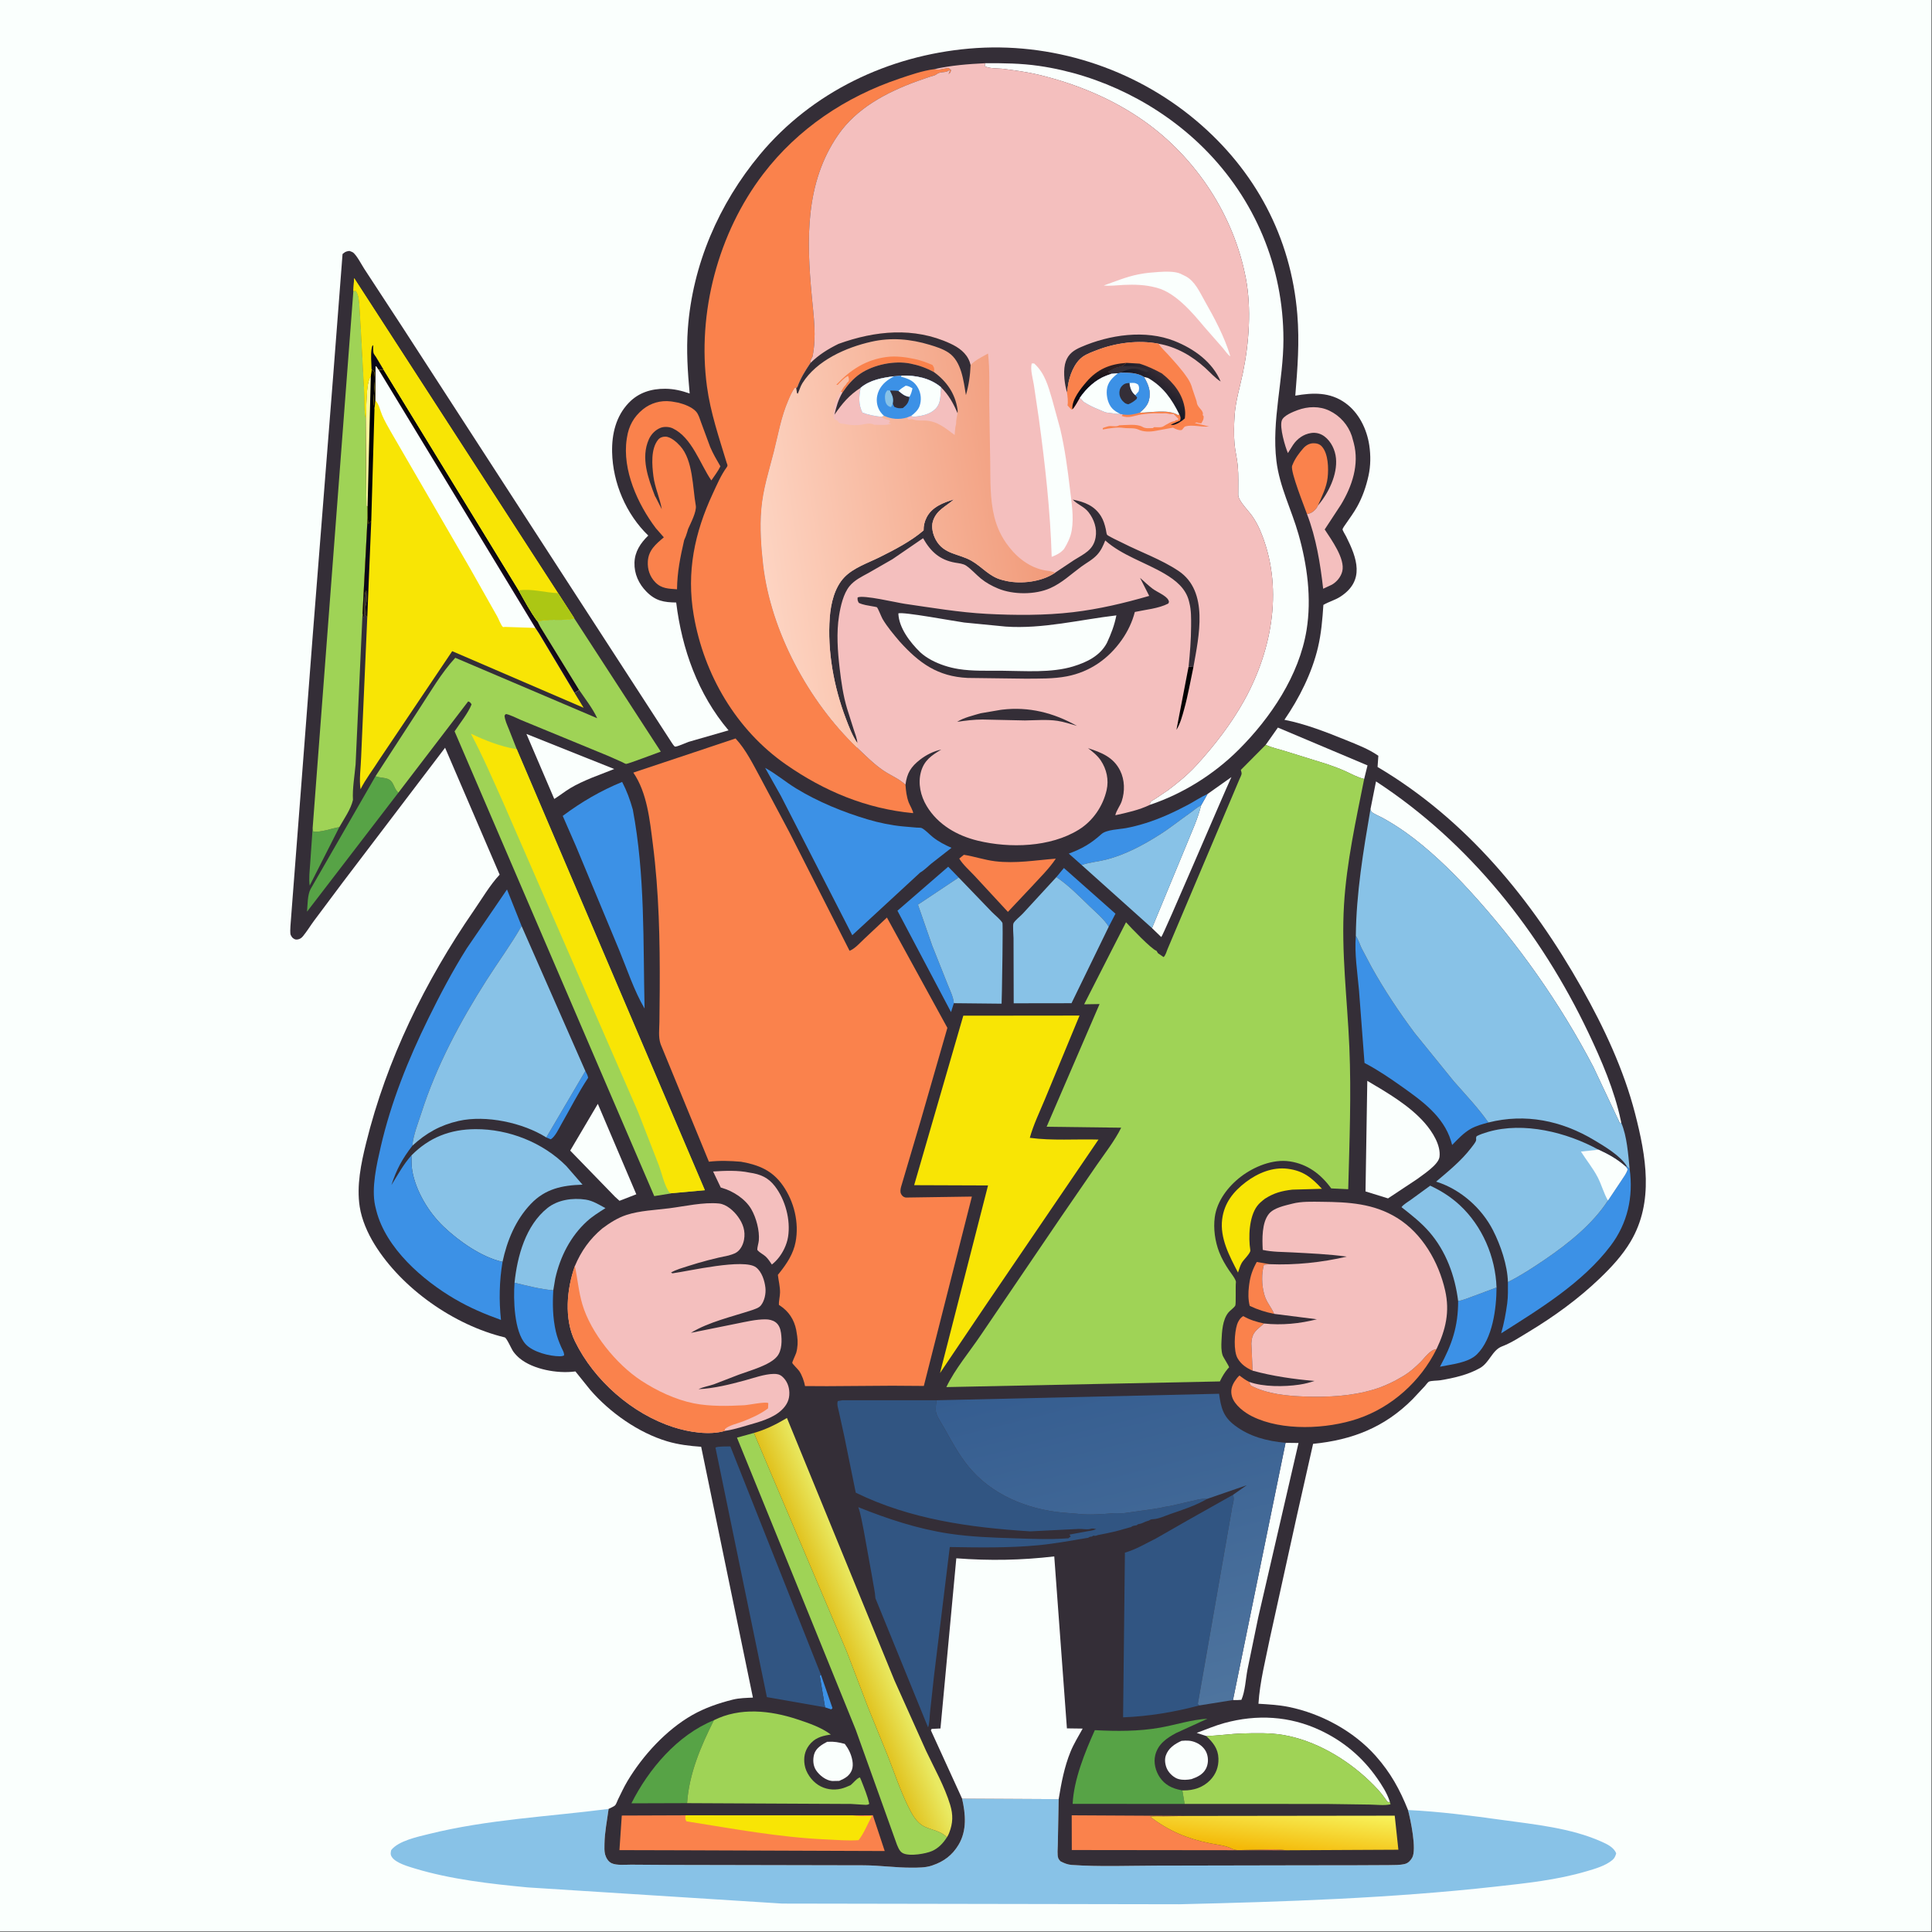 <?xml version="1.0" encoding="utf-8" ?>
<svg xmlns="http://www.w3.org/2000/svg" xmlns:xlink="http://www.w3.org/1999/xlink" width="503" height="503">
	<rect width="100%" height="100%" fill="#808080" stroke="none"/>
	<path fill="#FAFFFD" transform="scale(0.491 0.491)" d="M-0 -0L1024 0L1024 1024L-0 1024L0 -0Z"/>
	<path fill="#88C2E7" transform="scale(0.491 0.491)" d="M561.359 953.996L560.907 977.981C560.902 980.01 560.454 983.595 561.176 985.382C561.409 985.961 561.892 986.403 562.25 986.914C564.177 987.93 566.053 988.726 568.25 988.879C583.154 989.917 598.57 989.271 613.539 989.239L689.101 989.088L719.111 989.052L736.339 988.97C739.113 988.903 742.3 989.047 744.991 988.346C746.719 987.896 747.935 986.558 748.803 985.057C751.313 980.718 747.913 964.709 746.594 959.768C763.149 960.544 779.839 962.715 796.25 964.989C813.686 967.404 832.915 969.263 849.125 976.498C852.135 977.842 855.742 979.504 856.981 982.75C856.597 984.152 856.137 985.277 854.99 986.25C851.315 989.368 845.737 990.917 841.181 992.262C825.461 996.902 809.268 998.562 793.043 1000.37C737.424 1006.56 681.242 1008.41 625.314 1009.73L414.765 1009.37L279.75 1000.79C259.965 998.896 239.039 996.538 219.972 990.764C216.525 989.72 209.905 987.846 207.829 984.75C206.914 983.386 207.103 982.507 207.436 981C211.314 976.06 221.491 973.952 227.415 972.481C258.749 964.701 290.855 963.298 322.716 959.171C321.905 965.331 320.631 971.454 320.526 977.682C320.496 979.517 320.371 981.621 320.88 983.397C321.393 985.186 322.527 987.118 324.25 987.945C326.945 989.24 331.676 988.722 334.668 988.735L355.165 988.869L458.109 989.077C466.616 989.124 474.977 990.365 483.463 990.331C486.815 990.317 490.572 990.352 493.797 989.332L494.5 989.092C500.484 987.086 504.965 983.684 508.248 978.238C512.783 970.718 512.028 961.885 510.146 953.715L561.359 953.996Z"/>
	<path fill="#342E37" transform="scale(0.491 0.491)" d="M322.716 959.171C323.617 958.68 325.437 957.966 326.145 957.301C326.708 956.773 327.293 954.982 327.687 954.187C329.307 950.923 330.832 947.563 332.702 944.434C340.826 930.844 353.254 917.27 367.088 909.396C373.744 905.608 381.198 903.05 388.609 901.213C392.052 900.359 395.698 900.323 399.231 900.15L371.794 767.154C365.671 766.73 359.646 765.999 353.746 764.242C338.525 759.709 323.344 748.972 313.009 737.02L305.106 727.189L304.537 727.268C295.57 728.384 282.674 726.168 275.516 720.225C274.285 719.202 273.184 718.033 272.229 716.75C271.171 715.329 268.714 709.406 267.605 709.139C240.792 702.683 213.042 683.267 198.555 659.75C194.925 653.857 191.792 646.732 190.733 639.854C189.012 628.673 191.441 616.984 194.115 606.146C205.042 561.853 225.428 520.26 251.25 482.805C255.514 476.621 259.842 469.232 264.934 463.785L236.005 396.484L181.922 467.631L166.489 488.266C164.516 490.936 162.742 493.888 160.637 496.442C159.796 497.463 158.861 498.054 157.516 498.193C156.571 498.29 155.919 497.905 155.185 497.315C154.898 497.084 154.229 496.035 154.132 495.75C153.77 494.695 153.951 492.229 154.007 491.056L154.849 480.004L158.745 429.427L165.879 336.281L176.595 200.225L181.598 135.201C181.672 134.466 181.534 134.818 182.322 134.153C183.275 133.347 184.047 133.248 185.25 133.056C185.831 133.287 186.458 133.428 186.994 133.75C188.953 134.925 191.878 140.614 193.178 142.585L213.198 173.191L305.084 315.012L356.071 393.625C356.423 394.131 357.428 395.807 357.97 395.888C358.971 396.039 363.864 393.794 365.165 393.362L386.312 387.272C370.086 368.104 361.577 344.15 358.551 319.483C352.037 319.374 347.71 318.677 342.86 313.805C338.705 309.632 336.261 304.29 336.43 298.368C336.597 292.506 339.648 287.939 343.743 283.978C332.022 272.672 324.923 256.126 324.574 239.75C324.37 230.147 326.585 220.708 333.402 213.594C338.617 208.151 345.379 206.088 352.75 206.142C357.346 206.176 361.376 207.158 365.691 208.638C364.642 197.177 363.889 185.877 364.729 174.363C367.212 140.315 381.182 108.116 402.916 81.978C430.572 48.718 471.174 29.494 513.946 25.762C557.232 21.986 601.022 35.952 634.258 63.939C665.571 90.306 684.547 125.725 687.896 166.649C689.106 181.445 688.024 195.063 686.827 209.79C696.186 208.167 705.148 207.807 713.343 213.67C720.527 218.81 724.769 227.513 726.054 236.094C726.849 241.41 726.81 247.007 725.649 252.25C724.37 258.027 722.493 263.498 719.609 268.69C717.858 271.844 715.676 274.771 713.642 277.745C713.251 278.316 711.907 280.11 711.893 280.725C711.881 281.259 713.513 283.926 713.826 284.55C719.502 295.867 723.927 307.824 710.725 316.39C707.865 318.246 704.595 319.035 701.723 320.749C701.235 328.287 700.591 335.91 698.856 343.276C695.666 356.823 688.921 370.269 681.064 381.672C692.215 383.866 703.244 388.188 713.764 392.454C719.463 394.765 725.832 397.195 730.872 400.753L730.451 406.691C777.53 434.581 812.148 476.805 838.758 523.972C850.517 544.816 861.025 567.249 867.006 590.5C872.79 612.981 877.152 637.246 864.616 658.358C860.295 665.636 854.48 671.902 848.404 677.737C836.95 688.738 824.086 698.06 810.503 706.254C805.982 708.982 801.404 712.038 796.45 713.92C791.176 715.924 789.862 722.52 784.689 725.446C778.424 728.991 770.727 730.749 763.668 731.89C762.148 732.136 758.911 732.045 757.649 732.628C757.175 732.847 755.896 734.57 755.475 735.034L749.106 741.848C734.24 756.832 717.005 763.559 696.265 765.594L687.662 803.737L673.369 868.626C671.108 879.913 667.994 891.917 667.293 903.41C672.579 903.735 678.05 904.033 683.25 905.083C700.501 908.567 717.815 917.927 729.514 931.131C737.364 939.992 742.247 948.851 746.594 959.768C747.913 964.709 751.313 980.718 748.803 985.057C747.935 986.558 746.719 987.896 744.991 988.346C742.3 989.047 739.113 988.903 736.339 988.97L719.111 989.052L689.101 989.088L613.539 989.239C598.57 989.271 583.154 989.917 568.25 988.879C566.053 988.726 564.177 987.93 562.25 986.914C561.892 986.403 561.409 985.961 561.176 985.382C560.454 983.595 560.902 980.01 560.907 977.981L561.359 953.996L510.146 953.715C512.028 961.885 512.783 970.718 508.248 978.238C504.965 983.684 500.484 987.086 494.5 989.092L493.797 989.332C490.572 990.352 486.815 990.317 483.463 990.331C474.977 990.365 466.616 989.124 458.109 989.077L355.165 988.869L334.668 988.735C331.676 988.722 326.945 989.24 324.25 987.945C322.527 987.118 321.393 985.186 320.88 983.397C320.371 981.621 320.496 979.517 320.526 977.682C320.631 971.454 321.905 965.331 322.716 959.171Z"/>
	<path fill="#3C91E6" transform="scale(0.491 0.491)" d="M437.489 905.307L434.661 888.5L435.333 888.114L441.429 905.75L440.75 906.395L437.489 905.307Z"/>
	<path fill="#3C91E6" transform="scale(0.491 0.491)" d="M310.382 567.902C310.96 569.066 311.706 570.217 311.861 571.514C306.639 579.372 302.373 587.925 297.66 596.102C296.341 598.39 294.292 602.911 292 604.106L289.678 603.133L310.382 567.902Z"/>
	<path fill="#FA824C" transform="scale(0.491 0.491)" d="M675.624 696.676C671.047 695.769 666.882 694.453 662.668 692.444C661.791 689.079 661.835 685.388 662.267 681.955L662.394 681C662.961 676.59 664.227 673.01 666.399 669.155L673.197 670.335C672.123 670.405 671.198 670.452 670.155 670.75C668.895 675.193 669.004 681.422 670.25 685.848L670.466 686.65C671.529 690.479 674.102 693.105 675.624 696.676Z"/>
	<path fill="#57A346" transform="scale(0.491 0.491)" d="M165.777 439.142L166.079 440.949C170.242 441.46 175.728 439.258 179.936 438.582L164.213 469.587C163.68 465.798 164.221 461.798 164.465 458L165.777 439.142Z"/>
	<path fill="#3C91E6" transform="scale(0.491 0.491)" d="M560.146 465.081L564.129 460.258L591.479 484.491L587.92 491.363C585.306 487.23 581.311 483.963 577.811 480.587C572.155 475.132 566.696 469.481 560.146 465.081Z"/>
	<path fill="#FA824C" transform="scale(0.491 0.491)" d="M664.179 726.796C660.878 725.326 658.116 723.468 656.253 720.28C653.964 716.365 654.551 706.632 655.963 702.289C656.507 700.616 657.655 698.689 659.25 697.867C662.815 699.93 666.267 700.92 670.24 701.786C666.138 705.481 663.851 706.37 663.541 712.362L664.179 726.796Z"/>
	<path fill="#FAFFFD" transform="scale(0.491 0.491)" d="M438.635 923.576L439.15 923.572C442.441 923.389 444.783 923.855 447.95 924.701C448.918 925.956 449.737 927.268 450.42 928.702C451.73 931.452 452.821 935.529 451.717 938.489C450.541 941.644 447.938 943.066 444.99 944.31L441.25 944.378C437.91 944.068 434.495 941.375 432.711 938.679C431.104 936.251 430.927 933.005 431.681 930.25C432.579 926.968 435.816 925.014 438.635 923.576Z"/>
	<path fill="#FAFFFD" transform="scale(0.491 0.491)" d="M626.498 923.081C629.349 922.838 631.435 922.821 634.114 923.961C636.663 925.047 638.935 927.101 639.89 929.748C640.836 932.369 640.719 935.465 639.404 937.933C637.812 940.922 634.852 942.309 631.809 943.369C629.523 943.807 627.216 943.955 624.938 943.35C622.587 942.727 620.161 940.501 619.031 938.396C617.885 936.263 617.362 933.245 618.152 930.922C619.499 926.958 622.875 924.72 626.498 923.081Z"/>
	<path fill="#FAFFFD" transform="scale(0.491 0.491)" d="M671.135 394.973L677.599 385.796L725.123 405.853L723.346 413.054C719.868 412.237 716.566 410.377 713.327 408.901C710.226 407.488 706.99 406.334 703.773 405.214L680.858 398.094C677.607 397.104 674.236 396.384 671.135 394.973Z"/>
	<path fill="#FA824C" transform="scale(0.491 0.491)" d="M693.042 272.6C691.568 268.428 684.298 250.383 685.111 247.065L685.447 246.25C686.644 243.205 688.91 240.148 691.076 237.699C692.444 236.152 694.27 235.075 696.386 235.034C698.145 234.999 699.774 235.445 700.959 236.793C704.345 240.645 704.518 248.362 703.976 253.25C703.398 258.472 700.89 263.295 698.822 268.046C698.279 269.62 696.405 271.439 694.835 272.095L693.042 272.6Z"/>
	<path fill="#3C91E6" transform="scale(0.491 0.491)" d="M505.78 531.941L504.28 536.664L475.87 482.904L502.788 459.575L508.332 465.292L486.742 479.696L494.28 501.378L502.493 522C503.746 525.211 505.494 528.503 505.78 531.941Z"/>
	<path fill="#FAFFFD" transform="scale(0.491 0.491)" d="M279.132 389.17L325.687 407.769L313.581 412.498C309.776 414.096 305.911 415.798 302.373 417.932C299.467 419.684 296.795 421.847 293.896 423.647L279.132 389.17Z"/>
	<path fill="#FAFFFD" transform="scale(0.491 0.491)" d="M640.318 420.998L652.953 412.06C648.801 420.905 616.666 496.489 615.75 496.875L610.845 492.128L628.992 448.278C631.752 441.375 635.148 434.23 636.892 427.013L640.318 420.998Z"/>
	<path fill="#3C91E6" transform="scale(0.491 0.491)" d="M773.177 689.865C775.463 689.546 778.026 688.419 780.224 687.663L793.533 682.701C793.502 693.723 791.484 709.907 783.134 718.134C778.537 722.663 769.668 723.424 763.537 724.704C769.882 712.965 773.195 703.42 773.177 689.865Z"/>
	<path fill="#3C91E6" transform="scale(0.491 0.491)" d="M573.546 458.685L566.715 452.626C573.698 450.073 578.499 447.267 584.07 442.25C586.694 439.887 593.525 439.752 597.087 439.093C600.573 438.448 604.083 437.521 607.467 436.464C615.236 434.038 622.746 430.566 629.921 426.752C633.416 424.893 636.708 422.62 640.318 420.998L636.892 427.013C634.606 428.15 632.934 429.741 630.867 431.193C625.495 434.966 620.37 439.108 614.819 442.624C606.09 448.153 596.659 453.216 586.586 455.789C582.295 456.885 577.72 457.218 573.546 458.685Z"/>
	<path fill="#3C91E6" transform="scale(0.491 0.491)" d="M272.831 680.157C279.482 681.733 286.554 683.632 293.379 684.173C292.945 691.567 293.076 698.744 294.723 706.003C295.378 708.89 296.39 711.542 297.572 714.253C298.178 715.642 299.281 717.246 299.083 718.75C298.324 719.068 297.753 719.171 296.925 719.171C291.355 719.17 282.548 716.934 278.702 712.719C272.577 706.008 272.178 688.899 272.831 680.157Z"/>
	<path fill="#FA824C" transform="scale(0.491 0.491)" d="M511.087 453.25C516.665 454.106 521.963 455.99 527.652 456.678C538.576 458 549.027 456.13 559.852 455.3C556.267 460.678 551.25 465.52 546.89 470.304L534.439 483.523L516.909 464.571C514.297 461.74 510.594 458.537 508.645 455.25L511.087 453.25Z"/>
	<path fill="#FAFFFD" transform="scale(0.491 0.491)" d="M639.552 920.497L634.551 918.866C639.397 917.095 644.198 915.018 649.175 913.651C666.4 908.922 683.792 909.856 700.023 917.471C712.303 923.233 722.337 931.653 730.134 942.79C732.705 946.464 735.4 950.679 736.826 954.955L736.994 955.545C736.638 955.628 736.117 955.506 735.75 955.468L734.51 953.75C732.108 950.29 729.371 947.453 726.348 944.538C714.017 932.651 697.375 922.819 680.338 919.943C673.448 918.779 665.803 918.968 658.805 919.164C652.342 919.345 645.974 920.384 639.552 920.497Z"/>
	<path fill="#57A346" transform="scale(0.491 0.491)" d="M199.124 411.589L199.53 411.733C202.84 412.863 206.281 411.854 208.25 415.402C209.362 417.406 209.452 418.597 211.239 420.312L162.802 483.411C163.1 479.953 163.027 474.388 164.714 471.367L199.124 411.589Z"/>
	<path fill="#FAFFFD" transform="scale(0.491 0.491)" d="M316.993 585.322L337.404 633.27L328.484 636.723L326.13 634.599L302.353 610.106L316.993 585.322Z"/>
	<path fill="#57A346" transform="scale(0.491 0.491)" d="M364.328 956.119L334.805 956.212C343.933 938.054 359.222 919.955 378.53 912.151C371.634 925.91 365.347 940.51 364.328 956.119Z"/>
	<path fill="#FAFFFD" transform="scale(0.491 0.491)" d="M681.666 765.06L688.54 765.142L667.207 857.472L661.483 885.25C660.525 890.212 660.248 896.842 658.25 901.332C656.745 901.497 655.297 901.484 653.785 901.446L681.666 765.06Z"/>
	<path fill="#F4BFBE" transform="scale(0.491 0.491)" d="M415.844 662.161C414.269 665.391 412.127 668.299 409.276 670.51C408.297 669.046 407.268 667.444 405.967 666.25C404.7 665.088 402.967 664.332 401.829 663.057C401.737 662.953 401.581 662.866 401.573 662.727C401.488 661.325 402.242 659.244 402.369 657.75C402.813 652.534 400.995 645.748 398.417 641.25C395.281 635.778 388.777 631.577 382.816 629.871L382.187 629.698L378.121 621.177C384.294 620.772 391.36 620.472 397.417 621.776C403.197 622.609 407.34 624.339 410.948 629.067C416.452 636.279 419.276 646.85 417.878 655.804C417.532 658.018 416.806 660.145 415.844 662.161Z"/>
	<path fill="#F8E505" transform="scale(0.491 0.491)" d="M660.558 626.833C666.913 622.024 674.788 618.683 682.927 619.755C691.15 620.839 695.528 624.487 700.94 630.361L685.25 630.81C679.637 631.451 675.47 632.579 670.713 635.632C669.201 636.812 667.733 637.967 666.583 639.521C662.274 645.341 661.907 656.038 662.979 662.946C663.217 664.481 659.385 667.933 658.442 669.627C657.667 671.017 657.173 672.56 656.681 674.068L656.453 674.784C651.957 666.085 646.763 656.571 648.062 646.427C649.151 637.915 653.938 631.881 660.558 626.833Z"/>
	<path fill="#88C2E7" transform="scale(0.491 0.491)" d="M272.831 680.157C274.281 666.107 278.724 649.806 290.25 640.581C295.788 636.149 303.694 635.048 310.562 636.094C314.356 636.672 317.705 638.814 321.041 640.612C317.662 642.757 314.219 644.88 311.25 647.584C302.496 655.558 297.037 666.372 294.449 677.817L293.379 684.173C286.554 683.632 279.482 681.733 272.831 680.157Z"/>
	<path fill="#FA824C" transform="scale(0.491 0.491)" d="M682.15 981.107L568.316 980.978L568.272 962.561L630.081 962.898L616.919 963.107C614.658 963.106 612.131 962.856 609.923 963.329C619.599 970.809 629.565 974.987 641.474 977.383C645.248 978.143 650.172 978.587 653.509 980.423C655.198 981.352 658.516 980.935 660.466 980.941C667.39 980.965 675.352 980.166 682.15 981.107Z"/>
	<path fill="#F4BFBE" transform="scale(0.491 0.491)" d="M698.822 268.046C704.38 261.624 709.239 251.69 708.402 243C707.98 238.624 705.895 234.176 702.372 231.472C700.29 229.874 697.783 229.22 695.189 229.613C691.199 230.218 687.905 232.578 685.661 235.87L682.906 240.245C681.464 236.874 678.388 226.615 679.672 222.955C680.583 220.358 685.543 218.389 687.968 217.493C693.523 215.44 699.673 215.195 705.099 217.86C710.599 220.562 714.858 225.374 716.799 231.183L717.583 234L717.83 234.888C720.847 246.342 716.944 257.815 711.059 267.573L702.42 280.746C705.935 286.146 713.373 296.293 711.745 302.909C711.012 305.887 708.877 308.486 706.25 310.019L701.605 312.183C700.11 298.945 697.864 285.082 693.042 272.6L694.835 272.095C696.405 271.439 698.279 269.62 698.822 268.046Z"/>
	<path fill="#88C2E7" transform="scale(0.491 0.491)" d="M773.177 689.865C771.53 676.58 766.771 663.473 757.895 653.25C753.534 648.227 748.347 644.176 743.139 640.091C744.322 638.54 746.381 637.418 747.965 636.279L758.368 628.701C764.122 631.389 769.316 634.664 773.99 638.984C785.986 650.071 793 666.523 793.533 682.701L780.224 687.663C778.026 688.419 775.463 689.546 773.177 689.865Z"/>
	<path fill="#FA824C" transform="scale(0.491 0.491)" d="M662.474 732.771C662.673 733.679 662.779 733.955 663.25 734.699C671.909 739.175 682.503 740.213 692.094 740.512C704.49 740.898 716.689 740.314 728.647 736.71C734.194 735.038 739.696 732.349 744.622 729.316C747.715 727.412 750.422 724.942 753.017 722.418C755.468 720.035 758.224 715.688 761.708 715.355C753.293 732.423 738.008 746.184 719.969 752.271C703.504 757.828 679.883 758.921 664.017 751.064C659.941 749.046 654.538 745.028 653.251 740.482C652.407 737.5 653.057 734.966 654.704 732.431C655.432 731.309 656.205 730.259 657.222 729.382C658.923 730.618 660.551 731.896 662.474 732.771Z"/>
	<path fill="#88C2E7" transform="scale(0.491 0.491)" d="M573.546 458.685C577.72 457.218 582.295 456.885 586.586 455.789C596.659 453.216 606.09 448.153 614.819 442.624C620.37 439.108 625.495 434.966 630.867 431.193C632.934 429.741 634.606 428.15 636.892 427.013C635.148 434.23 631.752 441.375 628.992 448.278L610.845 492.128L573.546 458.685Z"/>
	<path fill="#FAFFFD" transform="scale(0.491 0.491)" d="M725.006 573.106C735.496 579.331 747.387 586.205 755.471 595.467C759.44 600.014 764.086 607.178 763.292 613.451C762.762 617.638 754.428 622.932 751.246 625.338L735.998 635.445L724.061 631.75L725.006 573.106Z"/>
	<path fill="#3C91E6" transform="scale(0.491 0.491)" d="M862.674 618.488L864.104 619.79C866.17 634.637 863.018 648.68 853.989 660.608C839.146 680.215 816.464 694.028 795.988 706.994C797.51 701.689 798.454 696.583 799.194 691.13C799.699 687.415 799.566 683.572 799.572 679.825C806.306 676.436 812.874 672.151 819.102 667.915C831.366 659.575 844.45 649.176 852.608 636.58L859.656 626.027C860.911 624.112 862.402 622.213 863.04 620L862.016 618.585L862.674 618.488Z"/>
	<path fill="#57A346" transform="scale(0.491 0.491)" d="M628.163 956.526L568.769 956.5C569.366 943.65 575.284 929.097 580.531 917.414C591.839 918.026 603.872 918.077 615.049 916.096C623.465 914.604 631.706 911.836 640.257 911.35L623.508 918.999C618.528 921.712 614.038 924.793 612.572 930.658C611.577 934.64 612.758 939.198 615.027 942.5C617.768 946.49 621.534 948.299 626.138 949.199L626.932 949.348L628.163 956.526Z"/>
	<path fill="#88C2E7" transform="scale(0.491 0.491)" d="M508.332 465.292L525.906 483.549C527.487 485.188 530.441 487.472 531.527 489.342C531.908 489.998 531.33 522.194 531.268 525.213L531.095 532.203L505.78 531.941C505.494 528.503 503.746 525.211 502.493 522L494.28 501.378L486.742 479.696L508.332 465.292Z"/>
	<defs>
		<linearGradient id="gradient_0" gradientUnits="userSpaceOnUse" x1="675.205" y1="981.897" x2="678.325" y2="956.242">
			<stop offset="0" stop-color="#F4B908"/>
			<stop offset="1" stop-color="#F7F25B"/>
		</linearGradient>
	</defs>
	<path fill="url(#gradient_0)" transform="scale(0.491 0.491)" d="M630.081 962.898L739.552 962.756L741.492 980.814L682.15 981.107C675.352 980.166 667.39 980.965 660.466 980.941C658.516 980.935 655.198 981.352 653.509 980.423C650.172 978.587 645.248 978.143 641.474 977.383C629.565 974.987 619.599 970.809 609.923 963.329C612.131 962.856 614.658 963.106 616.919 963.107L630.081 962.898Z"/>
	<path fill="#FAFFFD" transform="scale(0.491 0.491)" d="M726.685 429.097L729.629 414.342C779.118 446.648 816.955 494.441 842.217 547.54C849.218 562.255 856.062 578.179 859.443 594.207L859.68 595.389L858.852 595.385L844.832 565.652C827.295 532.102 804.854 500.199 779.27 472.299C769.14 461.253 757.293 449.814 745.034 441.139C741.191 438.42 737.167 435.939 733.057 433.647C731.837 432.967 727.962 431.358 727.25 430.408C726.964 430.028 726.874 429.534 726.685 429.097Z"/>
	<path fill="#3C91E6" transform="scale(0.491 0.491)" d="M718.923 496.264L719.346 496.929C720.446 498.718 721.059 500.84 721.959 502.747L727.302 512.845C734.039 524.948 741.883 536.709 750.17 547.816L770.865 573.332C777.234 580.606 783.621 587.265 789.224 595.199C786.08 596.069 782.744 596.922 779.887 598.542C776.061 600.712 773.047 604.014 769.999 607.122L769.377 604.943C765.376 591.929 754.08 583.794 743.474 576.279C737.221 571.848 730.782 567.449 723.995 563.874L723.526 563.63L720.595 524.934C719.769 515.634 718.154 505.573 718.923 496.264Z"/>
	<path fill="#88C2E7" transform="scale(0.491 0.491)" d="M587.92 491.363L568.16 531.952L537.512 531.997L537.424 497.418C537.421 496.019 536.91 490.565 537.404 489.559C538.131 488.081 541.04 485.828 542.274 484.505L560.146 465.081C566.696 469.481 572.155 475.132 577.811 480.587C581.311 483.963 585.306 487.23 587.92 491.363Z"/>
	<path fill="#3C91E6" transform="scale(0.491 0.491)" d="M305.464 448.841L298.384 432.634C308.297 425.23 318.447 419.318 329.888 414.612C332.374 419.406 334.087 424.085 335.546 429.276C342.115 464.089 340.971 499.563 341.784 534.786C336.248 525.388 332.571 514.1 328.409 504L305.464 448.841Z"/>
	<path fill="#FA824C" transform="scale(0.491 0.491)" d="M362.774 286.42C360.715 295.479 359.115 303.121 358.986 312.468C354.582 312.143 350.849 312.18 347.534 308.816C344.564 305.804 343.288 301.921 343.508 297.75C343.827 291.719 347.738 288.545 351.994 284.918L347.75 280.069C338.163 267.359 329.875 249.197 332.311 232.862L332.449 232C333.356 225.918 336.065 220.973 340.895 217.052C345.033 213.693 350.332 212.197 355.612 212.831L356.5 212.949L359.75 213.527C362.851 214.336 366.954 215.824 369.106 218.25C370.427 219.738 371.017 221.981 371.698 223.83L376.566 237C378.079 240.565 380.045 243.928 381.998 247.265C380.759 249.848 378.793 252.353 377.191 254.747C371.145 245.93 366.92 232.022 356.734 227.143C354.924 226.276 352.216 226.104 350.314 226.835C347.518 227.91 345.261 230.249 344.055 232.951C339.652 242.813 343.714 253.697 347.307 263.069L347.744 263.784L350.914 270.014C349.904 264.013 347.234 258.585 346.468 252.5C345.729 246.641 345.009 238.173 348.897 233.246C349.842 232.049 351.237 231.532 352.75 231.527C355.609 231.518 358.859 234.484 360.652 236.464C367.535 244.067 367.227 258.449 368.939 268.057C369.501 271.216 366.219 277.443 364.865 280.5L364.396 282.1C363.963 283.615 363.438 284.995 362.774 286.42Z"/>
	<path fill="#FA824C" transform="scale(0.491 0.491)" d="M363.631 962.568L452.233 962.622L462.843 962.541L469.118 981.507L362.63 981.113L328.457 981.025L329.703 962.688L363.631 962.568Z"/>
	<path fill="#F8E505" transform="scale(0.491 0.491)" d="M363.631 962.568L452.233 962.622L452.716 962.701C455.89 963.169 459.136 962.991 462.335 962.941C460.019 967.115 458.223 972.008 455.248 975.735C449.573 976.13 443.751 975.613 438.073 975.359C412.999 974.238 388.715 969.665 363.978 965.75C363.317 964.787 363.379 964.184 363.409 963.041L363.631 962.568Z"/>
	<path fill="#9FD356" transform="scale(0.491 0.491)" d="M502.089 974.223C500.167 977.298 497.572 980.051 494.202 981.509C490.779 982.991 482.721 984.31 479.152 982.823C478.456 982.533 477.905 982.138 477.419 981.562C475.98 979.856 475.115 976.693 474.329 974.604L469.013 959.75L453.705 917.065L421.306 837.287L390.777 762.304L399.771 759.816L409.833 783.643L448.988 875.77L460.362 905.58L470.763 931.113C474.226 939.97 477.244 949.014 481.398 957.584C483.392 961.697 485.936 966.565 490.25 968.575C494.272 970.45 498.902 970.841 502.089 974.223Z"/>
	<path fill="#315582" transform="scale(0.491 0.491)" d="M437.489 905.307L406.648 899.897L379.367 767.584C380.617 766.816 385.594 767.04 387.278 766.955L435.333 888.114L434.661 888.5L437.489 905.307Z"/>
	<path fill="#9FD356" transform="scale(0.491 0.491)" d="M639.552 920.497C645.974 920.384 652.342 919.345 658.805 919.164C665.803 918.968 673.448 918.779 680.338 919.943C697.375 922.819 714.017 932.651 726.348 944.538C729.371 947.453 732.108 950.29 734.51 953.75L735.75 955.468C736.117 955.506 736.638 955.628 736.994 955.545L737.333 956.736C734.079 957.493 729.797 956.928 726.396 956.873L703.307 956.545L628.163 956.526L626.932 949.348L627.553 949.362C632.907 949.419 637.906 947.817 641.695 943.91C644.764 940.746 646.206 936.853 646.078 932.487C645.922 927.203 643.221 923.949 639.552 920.497Z"/>
	<path fill="#9FD356" transform="scale(0.491 0.491)" d="M378.53 912.151C392.382 905.192 408.459 906.944 422.711 911.653C428.717 913.637 435.462 915.899 440.55 919.745L439.59 919.893C435.29 920.578 431.718 921.798 428.99 925.449C426.669 928.555 426.059 931.967 426.646 935.75C427.3 939.971 430.295 944.148 433.831 946.448C437.398 948.769 441.761 949.426 445.895 948.477C447.608 948.084 449.328 947.331 450.935 946.624C452.346 945.595 454.583 942.646 456 942.495L456.694 944.116C458.254 948.117 460.016 952.301 460.928 956.5C459.814 957.301 458.427 956.944 457.075 956.913L451.353 956.54L364.328 956.119C365.347 940.51 371.634 925.91 378.53 912.151Z"/>
	<path fill="#3C91E6" transform="scale(0.491 0.491)" d="M414.109 422.113L405.712 407.16C411.485 410.306 416.426 414.569 422.016 417.993C433.68 425.137 447.136 430.658 460.241 434.531C466.186 436.289 472.558 437.619 478.725 438.2L485.99 438.831C486.575 438.883 488.242 438.833 488.73 439.071C490.565 439.964 492.961 442.563 494.655 443.899C497.734 446.326 500.954 447.965 504.518 449.563L493.726 458.001C491.951 459.462 489.949 461.562 487.946 462.636L451.911 495.892L414.109 422.113Z"/>
	<path fill="#88C2E7" transform="scale(0.491 0.491)" d="M218.134 612.692C227.555 603.114 238.715 598.797 252.098 598.731C269.698 598.645 287.829 605.753 300.286 618.284L308.886 628.163C298.095 628.497 289.108 630.322 281.392 638.461C273.35 646.943 268.888 657.82 266.463 669.099C255.43 666.672 243.251 658.088 235.177 650.382C227.348 642.908 220.569 631.729 218.64 621.003C218.155 618.302 218.205 615.433 218.134 612.692Z"/>
	<path fill="#9FD356" transform="scale(0.491 0.491)" d="M187.376 154.264L188.761 154.25C190.355 156.735 190.382 159.494 190.63 162.357L191.543 178.004L193.154 208.185C193.342 212.534 192.993 217.825 193.952 222.029L194.275 268.334L194.909 268.417L194.915 274.335L192.234 325.293L188.551 405.337C188.04 411.332 186.798 418.186 187.158 424.152C186.02 429.151 182.442 434.147 179.936 438.582C175.728 439.258 170.242 441.46 166.079 440.949L165.777 439.142L187.376 154.264Z"/>
	<defs>
		<linearGradient id="gradient_1" gradientUnits="userSpaceOnUse" x1="444.497" y1="868.137" x2="462.479" y2="860.828">
			<stop offset="0" stop-color="#E1C21E"/>
			<stop offset="1" stop-color="#E9EA63"/>
		</linearGradient>
	</defs>
	<path fill="url(#gradient_1)" transform="scale(0.491 0.491)" d="M399.771 759.816C406.13 758.009 411.613 755.248 417.276 751.88L474.323 891.131L491.062 928.412C495.436 937.634 500.867 947.256 503.825 957.001C505.451 962.359 505.319 966.786 503.238 972.043C502.921 972.845 502.562 973.507 502.089 974.223C498.902 970.841 494.272 970.45 490.25 968.575C485.936 966.565 483.392 961.697 481.398 957.584C477.244 949.014 474.226 939.97 470.763 931.113L460.362 905.58L448.988 875.77L409.833 783.643L399.771 759.816Z"/>
	<path fill="#88C2E7" transform="scale(0.491 0.491)" d="M799.572 679.825C799.314 670.81 795.702 660.264 791.646 652.323C785.691 640.665 774.602 630.823 762.114 626.757L761.492 626.56C767.944 621.098 774.854 615.476 780.011 608.747C780.68 607.874 782.427 605.778 782.675 604.75C782.934 603.675 782.359 603.67 782.997 602.444C784.943 601.45 786.975 600.786 789.066 600.177C807.917 594.685 830.811 600.405 847.587 609.62C852.972 612.076 857.538 614.667 862.016 618.585L863.04 620C862.402 622.213 860.911 624.112 859.656 626.027L852.608 636.58C844.45 649.176 831.366 659.575 819.102 667.915C812.874 672.151 806.306 676.436 799.572 679.825Z"/>
	<path fill="#FAFFFD" transform="scale(0.491 0.491)" d="M847.587 609.62C852.972 612.076 857.538 614.667 862.016 618.585L863.04 620C862.402 622.213 860.911 624.112 859.656 626.027L852.608 636.58C850.379 632.699 849.241 628.22 847.159 624.209C844.707 619.483 841.148 615.141 838.301 610.623L847.587 609.62Z"/>
	<path fill="#315582" transform="scale(0.491 0.491)" d="M629.489 806.301L653.799 792.625C654.181 794.046 654.358 794.572 654.036 796.003L653.916 796.736C653.743 797.718 653.83 797.29 653.54 798.246C653.293 799.06 653.246 799.729 653.127 800.565L635.149 903.5L635.899 904.314C622.525 907.856 609.362 910.073 595.515 910.614L596.483 823.285C602.332 821.617 607.674 818.386 613.096 815.68L629.489 806.301Z"/>
	<path fill="#3C91E6" transform="scale(0.491 0.491)" d="M266.463 669.099C264.754 679.311 264.538 689.61 265.642 699.893C256.969 696.775 249.201 693.487 241.182 688.805C224.138 678.854 204.619 661.885 199.549 641.936L199.327 641.035L198.892 639.232C196.874 629.779 199.752 617.351 201.882 608.098C207.336 584.409 216.442 561.808 227.135 540.045C233.395 527.305 239.958 514.837 247.534 502.817L268.839 471.641L276.563 491.016C270.929 500.874 264.126 510.091 258.023 519.668C244.038 541.614 231.4 565.21 223.461 590.066C221.685 595.626 219.16 601.717 218.635 607.539C213.214 614.618 210.319 619.971 207.544 628.377C210.983 622.891 213.78 617.565 218.134 612.692C218.205 615.433 218.155 618.302 218.64 621.003C220.569 631.729 227.348 642.908 235.177 650.382C243.251 658.088 255.43 666.672 266.463 669.099Z"/>
	<path fill="#88C2E7" transform="scale(0.491 0.491)" d="M276.563 491.016L310.382 567.902L289.678 603.133C277.269 595.301 257.665 591.105 243.205 594.367C233.518 596.552 225.896 600.826 218.635 607.539C219.16 601.717 221.685 595.626 223.461 590.066C231.4 565.21 244.038 541.614 258.023 519.668C264.126 510.091 270.929 500.874 276.563 491.016Z"/>
	<path fill="#FAFFFD" transform="scale(0.491 0.491)" d="M522.462 33.52C532.093 33.468 541.38 33.566 550.928 34.945C583.442 39.641 614.851 55.257 638.191 78.452C665.455 105.545 680.543 141.557 680.538 180.064C680.535 201.56 674.233 222.975 676.815 244.395C678.465 258.085 684.782 270.096 688.52 283.252C693.156 299.564 695.549 317.257 692.796 334.135C688.876 358.171 673.738 380.641 656.794 397.541C643.74 410.562 627.286 420.879 609.776 426.746C609.789 426.085 609.726 425.81 610.123 425.158C610.35 424.786 612.091 423.86 612.5 423.599L619.013 419.242C624.354 415.271 629.738 410.856 634.242 405.952C643.774 395.573 652.93 383.749 659.759 371.398C674.924 343.968 680.742 310.51 668.116 281.095C667.002 278.498 665.622 276.045 664.036 273.708C662.169 270.956 656.611 265.633 656.58 262.464C656.53 257.358 656.789 252.075 656.319 246.997C655.953 243.03 654.933 239.128 654.591 235.183C654.173 230.356 654.321 225.162 654.645 220.328C655.16 212.666 657.491 205.168 659.049 197.67C662.327 181.889 663.637 163.537 660.616 147.595C654.329 114.41 634.335 83.843 606.854 64.341C590.121 52.466 570.911 44.53 551.053 39.703C544.897 38.207 538.655 37.402 532.385 36.546C529.601 36.166 524.262 36.49 522.09 35L522.462 33.52Z"/>
	<path fill="#FAFFFD" transform="scale(0.491 0.491)" d="M510.146 953.715L493.593 917.5L493.986 916.75L498.679 916.516L507.08 826.284C524.743 827.62 541.414 827.337 559.021 825.285L565.731 916.47L574.09 916.583C571.896 920.553 569.391 924.587 567.673 928.783C564.353 936.893 562.769 945.403 561.359 953.996L510.146 953.715Z"/>
	<path fill="#F8E505" transform="scale(0.491 0.491)" d="M510.788 538.569L572.422 538.505L553.957 583.135C551.173 589.82 547.997 596.33 546.055 603.325C557.82 604.935 570.555 603.927 582.468 604.261L523.082 691.508L498.428 728.077L523.905 628.579L484.728 628.435L510.788 538.569Z"/>
	<path fill="#315582" transform="scale(0.491 0.491)" d="M446.624 742.48L496.572 742.491C496.366 744.499 495.876 747.287 496.417 749.25C497.06 751.585 499.304 754.806 500.532 756.993C504.499 764.061 508.33 771.231 513.475 777.545C525.745 792.603 544.649 800.326 563.709 802.08L570.857 802.636C577.02 803.433 584.348 802.905 590.5 802.379C592.509 802.207 594.8 802.61 596.755 802.25L610.25 800.35L613.5 799.841C614.559 799.666 615.222 799.617 616.25 799.333C617.925 798.871 619.771 798.756 621.5 798.33L634.511 795.324C636.417 794.811 638.138 794.705 640.102 794.779C634.126 798.292 627.047 800.597 620.5 802.834C617.646 803.81 614.496 805.385 611.5 805.537C610.281 805.599 610.178 805.699 609.25 806.255L607.8 806.721C606.641 807.107 605.71 807.761 604.503 808.003C603.59 808.185 603.423 808.082 602.75 808.755C601.651 808.973 600.554 808.951 599.75 809.755L599.22 809.848L594.25 811.255L591.503 812.002C590.027 812.413 588.49 812.588 587.002 813.003L582.611 813.871C581.696 814.053 582.307 813.912 581.501 814.213C580.849 814.457 580.418 814.356 579.75 814.255L579 814.755L578 814.878L577.222 815.208L577.203 815.367C568.335 816.832 559.492 818.517 550.5 819.369C535.01 820.836 519.158 820.564 503.622 820.313L495.273 888.476L493.142 908C492.878 910.454 492.968 913.667 492.107 915.952L464.181 847.456C463.973 843.869 463.065 840.29 462.544 836.729L457.98 811.444C457.109 807.376 456.512 803.094 455.116 799.17C470.634 805.407 486.733 810.721 503.32 813.213C514.733 814.927 526.289 815.308 537.806 815.673C547.035 815.966 556.325 816.403 565.544 815.725C566.136 815.681 565.883 815.686 566.501 815.73C566.736 815.371 566.564 815.59 567.179 815.156L567.734 814.77L567.159 813.812L567.203 813.685L576.997 811.886C578.675 811.694 579.741 811.456 581.281 810.796C580.229 810.633 579.264 810.281 578.292 810.655C576.767 811.242 573.914 810.628 572.135 810.707L546.244 811.999C514.511 810.005 482.698 805.653 453.764 791.484L447.665 761.505L444.75 748.268C444.381 746.545 443.644 744.609 444.25 742.904L446.624 742.48Z"/>
	<path fill="#F4BFBE" transform="scale(0.491 0.491)" d="M673.197 670.335C686.747 670.891 700.91 669.415 714.099 666.324C704.557 664.996 694.893 664.608 685.281 664.086C680.122 663.806 674.614 663.912 669.573 662.756C669.266 657.067 669.013 648.311 672.863 643.622C675.531 640.373 681.442 639.234 685.335 638.225C690.142 636.979 695.851 637.203 700.795 637.251C715.012 637.39 728.394 638.094 740.832 645.8C754.233 654.104 762.854 669.203 766.279 684.263C768.85 695.564 766.576 705.103 761.708 715.355C758.224 715.688 755.468 720.035 753.017 722.418C750.422 724.942 747.715 727.412 744.622 729.316C739.696 732.349 734.194 735.038 728.647 736.71C716.689 740.314 704.49 740.898 692.094 740.512C682.503 740.213 671.909 739.175 663.25 734.699C662.779 733.955 662.673 733.679 662.474 732.771C669.742 735.446 681.054 735.377 688.769 734.232L689.5 734.116C692.114 733.725 694.476 733.061 696.984 732.261C685.95 731.275 674.878 729.722 664.179 726.796L663.541 712.362C663.851 706.37 666.138 705.481 670.24 701.786C679.578 702.813 689.189 701.858 698.266 699.548L675.624 696.676C674.102 693.105 671.529 690.479 670.466 686.65L670.25 685.848C669.004 681.422 668.895 675.193 670.155 670.75C671.198 670.452 672.123 670.405 673.197 670.335Z"/>
	<path fill="#F4BFBE" transform="scale(0.491 0.491)" d="M319.289 651.441C323.251 648.485 327.437 645.769 332.177 644.22C339.239 641.913 347.491 641.63 354.865 640.689C363.161 639.631 372.981 637.337 381.257 638.157C385.225 638.549 389.085 642.067 391.331 645.177C393.994 648.866 395.348 652.747 394.521 657.344C394.056 659.925 392.669 662.812 390.336 664.204C389.159 664.906 387.702 665.292 386.4 665.708C379.176 667.155 371.906 669.052 364.892 671.316C361.956 672.264 358.456 673.211 355.801 674.769L356.582 675.185C365.275 674.019 394.544 667.108 400.916 672.034C403.971 674.396 405.441 679.079 405.859 682.793C406.204 685.863 405.427 689.749 403.453 692.205C402.396 693.521 400.444 694.063 398.922 694.64C388.371 698.128 375.765 700.945 366.332 706.739L390.432 701.872C395.381 700.895 400.949 699.529 406 699.586C407.753 699.605 409.628 700 411.093 701.003C413.032 702.329 413.815 704.538 414.124 706.77C414.672 710.729 414.698 716.023 412.044 719.25C408.161 723.973 397.475 726.766 391.785 728.909L378.533 734.023C375.884 734.948 372.895 735.375 370.392 736.611C378.735 736.185 386.879 734.147 394.914 731.968C399.678 730.675 405.24 728.624 410.187 728.511C411.947 728.47 413.441 728.741 414.8 729.938C417.278 732.123 418.461 735.161 418.552 738.413C418.656 742.134 417.266 744.952 414.599 747.543C409.859 752.149 402.346 754.028 396.146 755.832C392.284 756.956 388.327 758.2 384.327 758.712L384.299 758.75C376.004 761.134 365.11 759.344 357.029 756.729C335.171 749.656 315.019 731.978 304.914 711.308C299.044 699.301 300.491 683.558 304.83 671.313C308.154 663.397 312.724 656.973 319.289 651.441Z"/>
	<path fill="#FA824C" transform="scale(0.491 0.491)" d="M304.83 671.313C306.31 678.173 306.777 684.853 308.801 691.659C313.301 706.783 326.769 723.369 339.905 732.005C348.163 737.434 358.187 742.183 367.911 744.122C376.404 745.815 386.015 745.582 394.627 745.124C397.077 744.993 405.84 743.094 407.395 744L407.25 746.791C403.203 749.849 398.721 751.795 394.032 753.672C391.297 754.767 386.489 755.757 384.386 757.767L384.327 758.712L384.299 758.75C376.004 761.134 365.11 759.344 357.029 756.729C335.171 749.656 315.019 731.978 304.914 711.308C299.044 699.301 300.491 683.558 304.83 671.313Z"/>
	<defs>
		<linearGradient id="gradient_2" gradientUnits="userSpaceOnUse" x1="579.846" y1="722.403" x2="626.049" y2="907.116">
			<stop offset="0" stop-color="#355D90"/>
			<stop offset="1" stop-color="#4E749E"/>
		</linearGradient>
	</defs>
	<path fill="url(#gradient_2)" transform="scale(0.491 0.491)" d="M496.572 742.491L646.415 739.039C647.447 746.45 648.534 751.117 654.741 755.827C662.697 761.863 671.942 764.119 681.666 765.06L653.785 901.446L635.899 904.314L635.149 903.5L653.127 800.565C653.246 799.729 653.293 799.06 653.54 798.246C653.83 797.29 653.743 797.718 653.916 796.736L654.036 796.003C654.358 794.572 654.181 794.046 653.799 792.625L661.083 787.537L640.102 794.779C638.138 794.705 636.417 794.811 634.511 795.324L621.5 798.33C619.771 798.756 617.925 798.871 616.25 799.333C615.222 799.617 614.559 799.666 613.5 799.841L610.25 800.35L596.755 802.25C594.8 802.61 592.509 802.207 590.5 802.379C584.348 802.905 577.02 803.433 570.857 802.636L563.709 802.08C544.649 800.326 525.745 792.603 513.475 777.545C508.33 771.231 504.499 764.061 500.532 756.993C499.304 754.806 497.06 751.585 496.417 749.25C495.876 747.287 496.366 744.499 496.572 742.491Z"/>
	<path fill="#88C2E7" transform="scale(0.491 0.491)" d="M718.923 496.264C719.156 473.541 722.871 451.433 726.685 429.097C726.874 429.534 726.964 430.028 727.25 430.408C727.962 431.358 731.837 432.967 733.057 433.647C737.167 435.939 741.191 438.42 745.034 441.139C757.293 449.814 769.14 461.253 779.27 472.299C804.854 500.199 827.295 532.102 844.832 565.652L858.852 595.385L859.68 595.389C862.735 602.59 863.327 612.003 864.104 619.79L862.674 618.488C859.43 612.934 850.707 607.784 845.298 604.546C828.014 594.198 808.932 590.257 789.224 595.199C783.621 587.265 777.234 580.606 770.865 573.332L750.17 547.816C741.883 536.709 734.039 524.948 727.302 512.845L721.959 502.747C721.059 500.84 720.446 498.718 719.346 496.929L718.923 496.264Z"/>
	<path fill="#9FD356" transform="scale(0.491 0.491)" d="M304.497 327.86L350.387 398.546C347.899 399.385 332.993 405.128 331.976 405.069C331.585 405.047 330.307 404.294 329.933 404.122L322.712 400.916L276.347 381.819C275.283 381.363 269.05 378.327 268.176 378.687C267.857 378.819 267.746 379.229 267.53 379.5C267.735 381.915 268.854 384.235 269.752 386.466L274.02 397.285L373.752 631.105L355.855 632.72L355.803 632.821L346.919 634.233L241.042 387.797C243.877 383.469 248.161 378.254 250.055 373.5C249.388 372.509 249.347 372.342 248.25 371.915L211.239 420.312C209.452 418.597 209.362 417.406 208.25 415.402C206.281 411.854 202.84 412.863 199.53 411.733L199.124 411.589L222.296 375.903C228.295 366.759 234.001 356.848 241.408 348.788L316.67 380.839C314.253 375.595 310.331 370.64 307.082 365.838L286.491 332.382L284.993 329.468L287.002 329.121C292.649 328.024 299.235 329.428 304.497 327.86Z"/>
	<path fill="#F8E505" transform="scale(0.491 0.491)" d="M355.855 632.72C354.943 632.305 354.731 632.084 354.231 631.226C352.047 627.479 350.87 622.038 349.346 617.882L338.335 589.59L297.817 496.659L266.75 425.387C261.264 413.215 255.955 400.808 249.679 389.018C257.228 392.627 265.318 395.785 273.606 397.217L274.02 397.285L373.752 631.105L355.855 632.72Z"/>
	<path fill="#F8E505" transform="scale(0.491 0.491)" d="M187.376 154.264L187.788 147.49L295.884 314.509L304.497 327.86C299.235 329.428 292.649 328.024 287.002 329.121L284.993 329.468L286.491 332.382L307.082 365.838L304.648 367.395L309.464 375.302L239.783 345.283L201.029 402.932C197.823 408.068 193.841 413.112 191.177 418.511C190.359 413.419 191.358 406.685 191.491 401.476L194.74 327.425L193.877 326C194.141 324.389 193.562 322.198 194 320.75C194.701 318.431 194.448 315.575 194.252 313.125C192.547 314.234 193.807 324.969 192.824 327.521L192.234 325.293L194.915 274.335L194.909 268.417L194.275 268.334L193.952 222.029C192.993 217.825 193.342 212.534 193.154 208.185L191.543 178.004L190.63 162.357C190.382 159.494 190.355 156.735 188.761 154.25L187.376 154.264Z"/>
	<path fill="#0A0717" transform="scale(0.491 0.491)" d="M192.234 325.293L194.915 274.335L195.33 277.714L196.86 276.227L194.74 327.425L193.877 326C194.141 324.389 193.562 322.198 194 320.75C194.701 318.431 194.448 315.575 194.252 313.125C192.547 314.234 193.807 324.969 192.824 327.521L192.234 325.293Z"/>
	<path fill="#020102" transform="scale(0.491 0.491)" d="M197.008 195.911C197.648 196.396 198.4 196.645 198.514 197.47C199.393 203.788 197.404 210.689 198.563 217.014L196.86 276.227L195.33 277.714L194.915 274.335L194.909 268.417L194.275 268.334L193.952 222.029C194.371 217.6 193.905 202.34 196.614 199.534L197.008 195.911Z"/>
	<path fill="#FBF79C" transform="scale(0.491 0.491)" d="M193.952 222.029C194.371 217.6 193.905 202.34 196.614 199.534L194.909 268.417L194.275 268.334L193.952 222.029Z"/>
	<path fill="#FAFFFD" transform="scale(0.491 0.491)" d="M199.015 212.288L199.135 194.25L199.578 194.25L200.723 195.972L203.36 195.964L275.043 313.092C278.086 318.479 281.295 324.531 284.993 329.468L286.491 332.382L307.082 365.838L304.648 367.395L285.829 335.938L283.85 332.953L267.729 332.415C267.349 332.405 266.863 332.649 266.59 332.385C265.561 331.39 264.411 328.189 263.626 326.824L249.036 301L207.234 228.926C205.608 226.063 203.879 223.085 202.598 220.05C201.478 217.395 201.072 214.405 199.015 212.288Z"/>
	<defs>
		<linearGradient id="gradient_3" gradientUnits="userSpaceOnUse" x1="255.375" y1="279.867" x2="251.647" y2="282.186">
			<stop offset="0" stop-color="black"/>
			<stop offset="1" stop-color="#201026"/>
		</linearGradient>
	</defs>
	<path fill="url(#gradient_3)" transform="scale(0.491 0.491)" d="M203.36 195.964L275.043 313.092C278.086 318.479 281.295 324.531 284.993 329.468L286.491 332.382L307.082 365.838L304.648 367.395L285.829 335.938L283.85 332.953L200.723 195.972L203.36 195.964Z"/>
	<path fill="#F8E505" transform="scale(0.491 0.491)" d="M187.376 154.264L187.788 147.49L295.884 314.509L304.497 327.86C299.235 329.428 292.649 328.024 287.002 329.121L284.993 329.468C281.295 324.531 278.086 318.479 275.043 313.092L203.36 195.964L200.723 195.972L199.578 194.25L199.135 194.25L199.015 212.288L198.563 217.014C197.404 210.689 199.393 203.788 198.514 197.47C198.4 196.645 197.648 196.396 197.008 195.911L196.614 199.534C193.905 202.34 194.371 217.6 193.952 222.029C192.993 217.825 193.342 212.534 193.154 208.185L191.543 178.004L190.63 162.357C190.382 159.494 190.355 156.735 188.761 154.25L187.376 154.264Z"/>
	<path fill="#0A0717" transform="scale(0.491 0.491)" d="M197.008 195.911C196.975 192.349 196.433 187.94 197.114 184.507C197.244 183.853 197.301 183.383 197.872 183C197.928 184.236 197.796 185.98 198.059 187.159C198.19 187.742 199.081 188.812 199.418 189.367L203.36 195.964L200.723 195.972L199.578 194.25L199.135 194.25L199.015 212.288L198.563 217.014C197.404 210.689 199.393 203.788 198.514 197.47C198.4 196.645 197.648 196.396 197.008 195.911Z"/>
	<path fill="#ACC714" transform="scale(0.491 0.491)" d="M275.043 313.092C281.495 311.921 289.243 314.302 295.884 314.509L304.497 327.86C299.235 329.428 292.649 328.024 287.002 329.121L284.993 329.468C281.295 324.531 278.086 318.479 275.043 313.092Z"/>
	<path fill="#FA824C" transform="scale(0.491 0.491)" d="M495.384 36.675L495.931 36.755C497.467 36.965 498.249 36.957 499.753 36.586L503.001 36.001L503.392 36.389C503.917 36.896 503.681 36.724 504.254 37.025C504.016 38.431 504.123 38.411 502.992 39.253C503.205 38.637 503.426 38.12 503.712 37.541L503.25 37.255L502.5 37.755C500.437 38.62 498.602 37.858 496.582 39.386C495.515 40.194 493.927 40.398 492.667 40.819L485.261 43.425C469.654 49.24 454.172 57.453 444.448 71.5C426.756 97.057 427.697 127.347 430.423 156.841C431.428 167.714 433.044 178.344 430.818 189.155C430.217 190.261 429.535 191.184 429.732 192.494C426.879 196.724 424.527 200.487 422.781 205.317L422.19 205.768L421.585 205.596C419.916 207.718 419.021 210.047 417.963 212.5C414.224 221.162 412.695 230.368 410.392 239.461C407.781 249.77 404.56 259.512 403.699 270.205C402.926 279.812 403.591 289.91 404.699 299.467C408.791 334.775 428.842 371.885 454.438 396.387C458.821 400.514 463.093 404.898 468.058 408.335C472.044 411.095 476.522 412.752 480.125 416.079C480.365 419.379 480.688 422.316 481.828 425.458C482.255 426.633 484.367 430.258 484.181 431.166C459.41 428.85 437.099 419.551 416.748 405.372C390.33 386.965 373.264 357.714 367.845 326.21C363.916 303.365 368.262 282.551 377.946 261.734C380.149 256.998 382.263 251.985 385.344 247.751C386.078 246.742 385.606 246.366 385.276 245.275C381.258 232.005 376.738 218.793 374.869 204.999C369.577 165.93 380.765 123.575 404.692 92.25C422.986 68.3 448.318 51.349 476.748 41.753C482.783 39.716 489.05 37.523 495.384 36.675Z"/>
	<path fill="#FA824C" transform="scale(0.491 0.491)" d="M392.963 616.015C387.31 615.529 381.544 615.325 375.894 615.991L350.432 554L350.187 553.297C349.056 549.791 349.6 545.592 349.655 541.927L349.821 524.52C349.957 498.663 349.443 473.18 346.161 447.5C344.565 435.016 343.157 420.324 335.816 409.674L390.037 391.569C395.69 397.731 399.348 405.369 403.328 412.652L418.532 441.233L450.482 504.156C453.291 503.08 456.065 499.886 458.249 497.836L470.293 486.525L502.348 545.018L488.178 594.237L477.764 629.426C477.493 630.536 477.238 631.916 477.75 632.991C478.281 634.106 479.031 634.762 480.25 635.001L515.343 634.484L489.862 734.896L473.114 734.78L438.537 735.021L426.873 734.961C426.391 732.401 425.249 729.121 423.766 726.963C423.233 726.187 420.192 723.203 420.098 722.661C420.017 722.197 421.969 718.132 422.204 717.29C422.993 714.462 423.133 711.462 422.718 708.563L422.594 707.75L422.178 705.133C421.06 699.687 418.236 695.387 413.64 692.327L413.02 691.924C412.905 689.766 413.588 687.53 413.612 685.324C413.646 682.113 412.825 679.167 412.46 676L413.316 674.939C417.233 669.995 420.655 664.885 421.858 658.563C423.809 648.316 421.082 637.114 415.101 628.599C409.477 620.594 402.378 617.716 392.963 616.015Z"/>
	<path fill="#9FD356" transform="scale(0.491 0.491)" d="M671.135 394.973C674.236 396.384 677.607 397.104 680.858 398.094L703.773 405.214C706.99 406.334 710.226 407.488 713.327 408.901C716.566 410.377 719.868 412.237 723.346 413.054C718.976 435.023 714.048 457.183 712.67 479.587C711.124 504.722 714.406 529.891 715.483 555C716.568 580.305 715.545 605.288 714.889 630.573L705.887 630.152C700.364 622.586 693.325 617.225 683.813 615.811C674.916 614.488 664.942 618.596 657.953 623.938C651.246 629.065 645.296 636.788 644.135 645.385C643.313 651.466 644.262 658.245 646.483 663.957C647.819 667.395 649.686 670.6 651.739 673.653C652.624 674.97 655.53 678.554 655.344 679.919C655.046 682.117 655.464 691.501 654.998 692.306C654.318 693.482 652.327 694.784 651.386 695.929C648.192 699.817 647.935 706.108 647.698 710.933C647.575 713.449 647.497 716.195 648.277 718.622C648.624 719.702 651.739 724.419 651.709 724.976C651.694 725.252 651.347 725.395 651.168 725.606C649.307 727.798 648.057 729.91 646.834 732.502L501.8 735.504C506.425 725.845 514.156 716.737 520.153 707.808L562.66 645.234L581.541 617.781C585.91 611.454 591.124 604.822 594.507 597.96L554.966 597.46L583.043 532.401L574.859 532.531L589.279 504.232L597.067 489.022C599.218 491.447 610.866 503.631 613.212 504.129L614.016 505.447L617 507.499C618.058 506.54 618.563 504.592 619.097 503.246L653.287 422.482L657.203 413.21C657.472 412.538 658.334 410.911 658.362 410.25C658.391 409.57 658.089 408.917 657.953 408.25L671.135 394.973Z"/>
	<path fill="#F4BFBE" transform="scale(0.491 0.491)" d="M495.384 36.675C504.28 34.66 513.369 33.952 522.462 33.52L522.09 35C524.262 36.49 529.601 36.166 532.385 36.546C538.655 37.402 544.897 38.207 551.053 39.703C570.911 44.53 590.121 52.466 606.854 64.341C634.335 83.843 654.329 114.41 660.616 147.595C663.637 163.537 662.327 181.889 659.049 197.67C657.491 205.168 655.16 212.666 654.645 220.328C654.321 225.162 654.173 230.356 654.591 235.183C654.933 239.128 655.953 243.03 656.319 246.997C656.789 252.075 656.53 257.358 656.58 262.464C656.611 265.633 662.169 270.956 664.036 273.708C665.622 276.045 667.002 278.498 668.116 281.095C680.742 310.51 674.924 343.968 659.759 371.398C652.93 383.749 643.774 395.573 634.242 405.952C629.738 410.856 624.354 415.271 619.013 419.242L612.5 423.599C612.091 423.86 610.35 424.786 610.123 425.158C609.726 425.81 609.789 426.085 609.776 426.746C604.158 429.475 597.487 430.964 591.409 432.279C591.805 429.995 594.006 427.212 594.8 424.812C596.522 419.613 596.408 413.555 593.948 408.612C590.394 401.471 584.044 399.014 576.922 396.716C579.397 398.609 581.964 400.639 583.705 403.259C586.784 407.894 588.027 413.483 586.787 418.937C584.837 427.514 579.507 435.312 572 439.955C556.889 449.3 535.39 449.863 518.505 445.78C507.485 443.116 497.337 437.303 491.365 427.388C488.163 422.071 486.669 415.467 488.307 409.381C489.955 403.258 493.939 400.512 499.118 397.468C495.204 398.222 491.145 400.271 487.999 402.699C483.028 406.534 480.944 409.872 480.125 416.079C476.522 412.752 472.044 411.095 468.058 408.335C463.093 404.898 458.821 400.514 454.438 396.387C428.842 371.885 408.791 334.775 404.699 299.467C403.591 289.91 402.926 279.812 403.699 270.205C404.56 259.512 407.781 249.77 410.392 239.461C412.695 230.368 414.224 221.162 417.963 212.5C419.021 210.047 419.916 207.718 421.585 205.596L422.19 205.768L422.781 205.317C424.527 200.487 426.879 196.724 429.732 192.494C429.535 191.184 430.217 190.261 430.818 189.155C433.044 178.344 431.428 167.714 430.423 156.841C427.697 127.347 426.756 97.057 444.448 71.5C454.172 57.453 469.654 49.24 485.261 43.425L492.667 40.819C493.927 40.398 495.515 40.194 496.582 39.386C498.602 37.858 500.437 38.62 502.5 37.755L503.25 37.255L503.712 37.541C503.426 38.12 503.205 38.637 502.992 39.253C504.123 38.411 504.016 38.431 504.254 37.025C503.681 36.724 503.917 36.896 503.392 36.389L503.001 36.001L499.753 36.586C498.249 36.957 497.467 36.965 495.931 36.755L495.384 36.675Z"/>
	<path fill="#020102" transform="scale(0.491 0.491)" d="M630.255 353.434L632.81 353.697C631.216 361.178 629.955 368.606 627.913 376C626.849 379.851 625.901 383.573 623.803 387.01L630.255 353.434Z"/>
	<path fill="#342E37" transform="scale(0.491 0.491)" d="M519.849 378.235L530.5 376.415L531.386 376.299C545.504 374.593 558.743 377.959 571.029 384.891C567.644 383.924 564.166 382.735 560.683 382.219C555.171 381.403 549.067 381.926 543.502 382.018L521.008 381.527C516.493 381.513 511.975 382.104 507.516 382.753C511.012 380.511 515.906 379.438 519.849 378.235Z"/>
	<path fill="#342E37" transform="scale(0.491 0.491)" d="M565.756 208.115L565.343 206.443C564.291 202.185 563.644 195.743 565.161 191.567C566.628 187.529 569.461 185.651 573.236 184.013C588.28 177.484 607.319 174.637 622.917 180.877C633.128 184.962 642.871 191.906 647.251 202.291C644.231 200.401 641.761 197.527 639.129 195.134C632.096 188.742 623.782 183.913 614.344 182.269C603.645 180.187 591.608 181.775 581.493 185.714C579.12 186.638 576.311 187.639 574.222 189.1C569.607 192.328 566.99 199.353 566.249 204.735L565.756 208.115Z"/>
	<path fill="#FAFFFD" transform="scale(0.491 0.491)" d="M614.348 144.214C617.645 143.98 622.963 143.776 625.936 145.134L626.5 145.411L628.814 146.549C633.674 149.199 636.147 154.901 638.766 159.52C644.2 169.103 649.135 178.296 652.386 188.891C651.188 188.398 649.428 185.725 648.539 184.689L638.548 173.299C632.193 165.68 623.278 155.171 613.389 152.594L612.75 152.433C607.326 150.978 601.487 150.806 595.889 151.068C592.356 151.233 588.795 151.745 585.261 151.389C591.204 149.311 597.415 146.692 603.598 145.502L604.5 145.334C607.786 144.686 611.011 144.445 614.348 144.214Z"/>
	<path fill="#FAFFFD" transform="scale(0.491 0.491)" d="M547.055 192.75L548.31 192.689C554.006 197.746 555.812 204.766 557.909 211.833L562.167 227.389C564.67 238.055 566.083 248.622 567.368 259.472C568.201 266.512 569.467 274.025 568.298 281.128C567.701 284.757 566.084 288.075 564.163 291.17C562.123 293.334 560.451 294.177 557.657 295.268C556.928 270.742 554.135 246.059 550.824 221.75L548.19 203.984C547.658 200.654 546.229 195.999 547.055 192.75Z"/>
	<path fill="#342E37" transform="scale(0.491 0.491)" d="M559.53 303.646L569.5 296.995C574.768 293.677 579.757 291.766 580.949 284.953C581.783 280.187 580.115 275.329 577.181 271.576C574.761 268.48 571.315 267.612 568.862 264.913C574.996 266.148 580.285 268.083 583.791 273.702C585.095 275.792 585.79 278.167 586.341 280.545C586.501 281.235 586.68 282.969 586.988 283.51C587.393 284.22 593.857 287.193 595.04 287.795C604.858 292.793 615.773 296.612 624.936 302.751C641.131 313.6 635.686 337.446 632.81 353.697L630.255 353.434C630.986 346.275 631.546 339.273 631.578 332.069C631.597 327.826 631.697 323.635 630.625 319.5L630.443 318.746C628.731 311.921 623.377 307.691 617.6 304.27C607.491 298.283 594.842 294.476 586.054 286.569C584.951 289.372 583.868 291.833 581.81 294.109C579.389 296.786 576.128 298.428 573.25 300.543C567.845 304.515 563.104 309.112 556.875 311.875C548.866 315.428 537.219 315.404 529.184 312.048C525.96 310.702 522.791 308.981 520.088 306.754C517.489 304.613 515.112 301.877 512.355 299.974C510.728 298.85 508.471 298.696 506.575 298.368C498.281 296.932 493.454 292.457 489.47 285.385L473.203 296.528L460.543 303.793C456.921 305.783 453.104 307.568 450.437 310.839C447.196 314.814 445.701 321.48 444.904 326.472C443.454 335.554 444.156 345.303 445.226 354.385C446.075 361.592 447.063 368.729 449.156 375.701L452.733 386.976C453.472 389.208 454.481 391.636 454.6 394.003C451.914 390.052 450.199 385.471 448.509 381.024C442.149 364.289 438.63 345.244 439.989 327.327C440.546 319.986 442.498 311.511 447.761 306.051C452.588 301.044 460.237 298.513 466.368 295.469C474.167 291.596 483.122 286.953 489.734 281.25C489.697 278.783 490.228 276.546 491.352 274.336C494.179 268.78 500.235 266.509 505.824 264.807C501.545 268.627 496.497 270.431 494.654 276.455C493.713 279.533 494.707 283.456 496.201 286.195C500.481 294.045 508.409 293.512 515.123 297.348C520.822 300.604 524.501 305.713 531.253 307.484L531.996 307.668L533.695 308.082C541.7 309.771 552.105 308.48 558.982 304.008L559.53 303.646Z"/>
	<path fill="#FA824C" transform="scale(0.491 0.491)" d="M565.756 208.115L566.249 204.735C566.99 199.353 569.607 192.328 574.222 189.1C576.311 187.639 579.12 186.638 581.493 185.714C591.608 181.775 603.645 180.187 614.344 182.269L614.582 182.632C615.879 184.568 617.597 186.034 619.146 187.76C622.667 191.68 626.379 195.642 629.34 200L629.831 200.703C630.947 202.429 631.782 204.225 632.268 206.215L634.341 212.325C634.653 213.368 634.44 212.615 634.62 213.618C635.017 215.843 637.143 216.927 637.755 218.75C638.098 219.771 637.282 219.777 638.255 220.75C638.234 222.271 638.016 222.723 637.255 224L637 224.5C636.069 224.441 635.374 224.33 634.5 224L633.503 224.286L641.099 226.163C637.141 226.58 632.299 225.049 628.548 226.092C627.662 226.339 627.133 227.863 626.5 228.033C625.266 228.366 622.962 227.387 622 226.745L612.994 228.411C609.799 229.036 606.436 229.102 603.5 227.726C601.452 226.765 598.268 227.245 595.975 226.911C592.251 226.368 588.426 227.093 584.76 227.741L584.75 227C585.588 226.583 586.341 226.493 587.196 226.172C589.19 225.422 591.699 226.701 593.5 225.5C597.025 225.47 602.881 224.594 605.875 226.391C607.455 227.339 609.468 227.022 611.25 227L612 226.5C613.549 226.5 615.73 226.833 617 226C617.871 225.429 618.699 224.963 619.625 224.502L620.227 224.145C621.154 223.64 621.98 223.48 623 223.25L623.5 222.755L624.5 222.75L624.875 222.125L622.25 219.5L621.367 219.569C620.546 219.622 620.191 219.551 619.367 219.351C618.208 219.069 617.411 219.147 616.243 219.211L614.099 219.17C611.628 219.022 607.55 219.412 605.041 219.804C601.203 220.403 598.713 222.018 594.724 220.543L595.388 219.757L594.087 219.493L591.226 219.418C589.362 218.851 587.16 219.102 585.418 218.323L582.25 216.989C579.459 215.883 577.106 214.656 574.564 213.061L574.566 213.008L572.601 210.928C571.442 212.771 570.143 215.513 568.65 217.036L568.103 217.196L566.042 214.954C566.455 213.058 566.049 210.012 565.756 208.115Z"/>
	<defs>
		<linearGradient id="gradient_4" gradientUnits="userSpaceOnUse" x1="581.707" y1="204.982" x2="580.527" y2="196.632">
			<stop offset="0" stop-color="#0A0911"/>
			<stop offset="1" stop-color="#2B1E22"/>
		</linearGradient>
	</defs>
	<path fill="url(#gradient_4)" transform="scale(0.491 0.491)" d="M568.65 217.036L568.591 216.557C568.471 211.744 573.054 206.023 576.037 202.547C581.907 195.707 588.486 193.04 597.33 192.406L595.167 194.073C594.301 194.363 593.517 194.616 592.629 194.809C590.945 195.177 589.092 196.42 587.535 197.184L589.36 198.182L586.555 199.226C580.879 201.364 576.012 205.995 572.601 210.928C571.442 212.771 570.143 215.513 568.65 217.036Z"/>
	<defs>
		<linearGradient id="gradient_5" gradientUnits="userSpaceOnUse" x1="606.673" y1="213.726" x2="618.164" y2="199.634">
			<stop offset="0" stop-color="#000D1C"/>
			<stop offset="1" stop-color="#392D35"/>
		</linearGradient>
	</defs>
	<path fill="url(#gradient_5)" transform="scale(0.491 0.491)" d="M597.33 192.406L604.247 192.806C608.578 194.171 612.14 195.876 616.097 198.018C622.393 203.065 627.275 209.025 628.329 217.305C628.528 218.862 628.443 220.322 628.25 221.872C626.822 223.217 623.747 225.264 621.75 225.329L620.75 225.217L625.75 223.022C626.256 221.451 625.944 221.14 625.41 219.625L625.289 219.604L624.791 220.213C619.728 216.774 610.361 218.846 604.309 218.836C606.401 217.003 608.445 215.119 609.194 212.332C610.464 207.602 608.942 203.85 606.571 199.846C602.926 197.541 598.426 197.612 594.286 197.575L592.758 197.943L589.36 198.182L587.535 197.184C589.092 196.42 590.945 195.177 592.629 194.809C593.517 194.616 594.301 194.363 595.167 194.073L597.33 192.406Z"/>
	<path fill="#342E37" transform="scale(0.491 0.491)" d="M595.167 194.073C599.97 194.157 605.042 193.83 609.197 196.73L607.907 197.249C606.616 196.902 605.488 196.583 604.276 196.027C601.993 194.978 598.254 195.74 596.062 196.726L594.286 197.575L592.758 197.943L589.36 198.182L587.535 197.184C589.092 196.42 590.945 195.177 592.629 194.809C593.517 194.616 594.301 194.363 595.167 194.073Z"/>
	<path fill="#FAFFFD" transform="scale(0.491 0.491)" d="M606.571 199.846L608.835 200.466C616.781 205.108 621.279 211.505 625.289 219.604L624.791 220.213C619.728 216.774 610.361 218.846 604.309 218.836C606.401 217.003 608.445 215.119 609.194 212.332C610.464 207.602 608.942 203.85 606.571 199.846Z"/>
	<path fill="#3C91E6" transform="scale(0.491 0.491)" d="M594.286 197.575C598.426 197.612 602.926 197.541 606.571 199.846C608.942 203.85 610.464 207.602 609.194 212.332C608.445 215.119 606.401 217.003 604.309 218.836C601.093 219.737 598.724 220.313 595.388 219.757L594.087 219.493L591.226 219.418C589.362 218.851 587.16 219.102 585.418 218.323L582.25 216.989C579.459 215.883 577.106 214.656 574.564 213.061L574.566 213.008L572.601 210.928C576.012 205.995 580.879 201.364 586.555 199.226L589.36 198.182L592.758 197.943L594.286 197.575Z"/>
	<path fill="#FAFFFD" transform="scale(0.491 0.491)" d="M598.902 203.076C600.998 203.054 601.832 202.734 603.555 204C604.186 205.45 604.048 206.052 603.75 207.539L601.949 209.574L601.443 209.136C599.788 207.591 599.02 205.273 598.902 203.076Z"/>
	<path fill="#342E37" transform="scale(0.491 0.491)" d="M601.949 209.574L602.963 210.75L602.643 211.616C601.214 212.85 600.011 213.688 598.25 214.381C597.512 214.213 596.902 214.04 596.293 213.564C594.905 212.48 593.794 210.838 593.592 209.06C593.422 207.566 593.769 205.968 594.775 204.828C596.025 203.41 597.107 203.15 598.902 203.076C599.02 205.273 599.788 207.591 601.443 209.136L601.949 209.574Z"/>
	<path fill="#FAFFFD" transform="scale(0.491 0.491)" d="M589.36 198.182L592.758 197.943C589.773 200.353 587.254 202.719 586.889 206.809C586.598 210.063 587.462 214.117 589.75 216.565C590.979 217.88 592.487 218.723 594.087 219.493L591.226 219.418C589.362 218.851 587.16 219.102 585.418 218.323L582.25 216.989C579.459 215.883 577.106 214.656 574.564 213.061L574.566 213.008L572.601 210.928C576.012 205.995 580.879 201.364 586.555 199.226L589.36 198.182Z"/>
	<path fill="#342E37" transform="scale(0.491 0.491)" d="M604.499 306.385C606.665 308.36 608.848 310.378 611.172 312.165C613.399 313.878 618.375 315.823 619.496 318.137C620.028 319.236 619.878 319.011 619.5 320.016C614.269 322.728 607.477 323.242 601.738 324.498C600.415 329.734 598 334.759 594.91 339.179C587.814 349.326 577.942 356.248 565.75 358.616C558.586 360.008 551.041 359.808 543.764 359.863L513.125 359.475C497.206 358.729 487.386 351.626 477.037 340.162C473.83 336.363 470.51 332.492 467.978 328.202C467.358 327.153 465.566 322.437 464.93 321.949C464.811 321.858 462.965 321.563 462.75 321.522C460.252 321.044 457.659 320.783 455.359 319.652C454.724 318.399 454.653 318.191 454.75 316.796C457.811 315.319 475.312 319.532 479.75 320.173C494.113 322.246 508.693 324.73 523.197 325.495C538.175 326.285 554.093 326.374 568.999 324.609C582.776 322.977 596.062 319.832 609.369 315.975L604.499 306.385Z"/>
	<path fill="#FAFFFD" transform="scale(0.491 0.491)" d="M487.911 345.821C482.639 340.69 476.617 332.94 476.35 325.25C478.732 324.258 506.605 329.492 511.27 330.094L533.279 332.244C552.903 333.594 572.594 328.578 591.955 326.303C590.913 331.559 589.204 336.043 586.939 340.899C583.325 347.764 576.282 351.157 569.124 353.344C557.436 356.916 543.36 355.742 531.19 355.657C523.658 355.604 515.735 355.947 508.29 354.759C503.325 353.966 498.283 352.367 493.841 349.983C491.73 348.85 489.666 347.449 487.911 345.821Z"/>
	<defs>
		<linearGradient id="gradient_6" gradientUnits="userSpaceOnUse" x1="554.662" y1="273.985" x2="403.99" y2="296.129">
			<stop offset="0" stop-color="#F19A79"/>
			<stop offset="1" stop-color="#FDD4C2"/>
		</linearGradient>
	</defs>
	<path fill="url(#gradient_6)" transform="scale(0.491 0.491)" d="M444.61 182.345C463.951 175.354 484.62 173.243 503.878 182.163C508.361 184.239 512.46 187.143 514.182 191.949L514.655 193.581C517.039 190.942 520.801 189.205 523.911 187.453C524.895 196.245 524.506 205.292 524.558 214.145L525.061 245.34C525.169 254.906 524.908 264.786 527.256 274.129C528.677 279.785 531.16 285.028 534.75 289.618L535.183 290.185C540.142 296.556 547.356 301.715 555.513 302.66C557.015 302.834 558.113 303.078 559.53 303.646L558.982 304.008C552.105 308.48 541.7 309.771 533.695 308.082L531.996 307.668L531.253 307.484C524.501 305.713 520.822 300.604 515.123 297.348C508.409 293.512 500.481 294.045 496.201 286.195C494.707 283.456 493.713 279.533 494.654 276.455C496.497 270.431 501.545 268.627 505.824 264.807C500.235 266.509 494.179 268.78 491.352 274.336C490.228 276.546 489.697 278.783 489.734 281.25C483.122 286.953 474.167 291.596 466.368 295.469C460.237 298.513 452.588 301.044 447.761 306.051C442.498 311.511 440.546 319.986 439.989 327.327C438.63 345.244 442.149 364.289 448.509 381.024C450.199 385.471 451.914 390.052 454.6 394.003L455.033 395.664L454.438 396.387C428.842 371.885 408.791 334.775 404.699 299.467C403.591 289.91 402.926 279.812 403.699 270.205C404.56 259.512 407.781 249.77 410.392 239.461C412.695 230.368 414.224 221.162 417.963 212.5C419.021 210.047 419.916 207.718 421.585 205.596L422.19 205.768L422.781 205.317C424.527 200.487 426.879 196.724 429.732 192.494C434.138 188.128 439.076 185.068 444.61 182.345Z"/>
	<path fill="#FA824C" transform="scale(0.491 0.491)" d="M445.849 207.746L447.502 205.125L448.502 204.002C449.033 203.05 449.152 202.892 450.002 202.125C450.357 200.897 450.041 200.505 449.697 199.307C447.529 200.382 445.829 202.417 444.118 204.103L443.474 204C450.972 196.023 459.233 190.686 470.25 189.275C475.076 188.656 480.252 189.353 485 190.357C488.275 191.048 491.344 192.215 494.418 193.508C495.536 195.187 495.391 195.426 495.301 197.357C491.134 195.05 487.376 193.726 482.722 192.784C474.279 191.074 463.347 193.32 456.222 198.105C452.36 200.699 449.272 204.358 446.688 208.179L445.849 207.746Z"/>
	<path fill="#F4BFBE" transform="scale(0.491 0.491)" d="M498.968 205.326C503.025 209.353 505.517 213.842 507.739 219.069C507.322 221.03 506.989 222.825 506.961 224.833C506.401 226.653 506.378 228.76 506.197 230.654C501.224 226.994 496.983 223.238 490.5 222.983C488.54 222.906 486.421 223.164 484.557 222.52C483.725 222.232 483.531 222.206 482.68 222.343L481.765 222.509L480.981 221.362L483.137 220.518L484.26 221.049C488.185 220.607 492.502 219.968 495.573 217.23C499.191 214.004 498.542 209.753 498.968 205.326Z"/>
	<path fill="#F4BFBE" transform="scale(0.491 0.491)" d="M456.379 205.597C455.455 210.35 455.105 214.24 457.296 218.783C460.749 220.081 463.886 220.578 467.504 221.04C468.563 222.103 469.547 222.336 470.981 222.652L471.5 222.755L471.949 223.433L471.125 224.375L472.498 224.625C470.694 225.681 465.762 225.19 463.5 225.238C461.749 224.091 458.692 224.828 456.749 225.192C454.79 225.559 451.244 225.498 449.292 225.069C448.311 224.854 447.495 224.805 446.501 224.668C444.927 224.45 444.952 224.269 444.028 223.023C443.077 222.738 442.681 222.373 441.991 221.67L442 218.25L442.375 217.375C442.534 216.514 442.1 216.032 442.482 215.078L442.755 214.5L443.002 213.625L443.255 213C443.619 211.907 444.011 211.155 444.502 210.125C444.917 209.257 445.328 208.568 445.849 207.746L446.688 208.179C444.458 211.959 443.464 215.666 442.482 219.891C446.545 213.972 450.269 209.519 456.379 205.597Z"/>
	<path fill="#342E37" transform="scale(0.491 0.491)" d="M446.688 208.179C449.272 204.358 452.36 200.699 456.222 198.105C463.347 193.32 474.279 191.074 482.722 192.784C487.376 193.726 491.134 195.05 495.301 197.357C501.987 202.229 506.443 208.66 507.7 216.95C507.817 217.724 507.853 218.299 507.739 219.069C505.517 213.842 503.025 209.353 498.968 205.326C493.108 200.395 485.488 198.941 478.042 199.148L474.062 199.513C467.939 200.294 461.266 201.465 456.379 205.597C450.269 209.519 446.545 213.972 442.482 219.891C443.464 215.666 444.458 211.959 446.688 208.179Z"/>
	<path fill="#342E37" transform="scale(0.491 0.491)" d="M444.61 182.345C463.951 175.354 484.62 173.243 503.878 182.163C508.361 184.239 512.46 187.143 514.182 191.949L514.655 193.581C514.44 199.093 513.689 204.177 512.183 209.482C510.913 201.986 509.872 191.661 502.999 187.011C500.072 185.031 496.374 183.862 493.007 182.842C482.777 179.744 472.576 178.838 462.077 181.193C448.651 184.204 433.091 191.063 425.485 203.151C424.348 204.959 423.92 206.864 423.025 208.75L422.622 208.5L422.19 205.768L422.781 205.317C424.527 200.487 426.879 196.724 429.732 192.494C434.138 188.128 439.076 185.068 444.61 182.345Z"/>
	<path fill="#3C91E6" transform="scale(0.491 0.491)" d="M474.062 199.513L478.042 199.148C485.488 198.941 493.108 200.395 498.968 205.326C498.542 209.753 499.191 214.004 495.573 217.23C492.502 219.968 488.185 220.607 484.26 221.049L483.137 220.518L480.981 221.362C476.978 222.635 472.467 222.25 468.713 220.451L467.504 221.04C463.886 220.578 460.749 220.081 457.296 218.783C455.105 214.24 455.455 210.35 456.379 205.597C461.266 201.465 467.939 200.294 474.062 199.513Z"/>
	<path fill="#FAFFFD" transform="scale(0.491 0.491)" d="M476.38 207.336C477.556 206.177 478.853 205.381 480.25 204.512C481.705 204.627 482.615 205.2 483.838 205.916C483.47 207.657 483.087 208.955 482.195 210.501C479.611 210.115 478.324 208.933 476.38 207.336Z"/>
	<path fill="#88C2E7" transform="scale(0.491 0.491)" d="M470.474 206.981L471.905 207.087C473.099 209.548 474.059 211.177 473.415 214.006L472.479 215.816C471.974 215.714 471.736 215.702 471.25 215.41C469.73 214.496 469.398 212.879 469.275 211.25C469.144 209.501 469.378 208.336 470.474 206.981Z"/>
	<path fill="#342E37" transform="scale(0.491 0.491)" d="M471.905 207.087C473.405 207.113 474.894 207.1 476.38 207.336C478.324 208.933 479.611 210.115 482.195 210.501C481.848 213.406 480.989 214.536 478.75 216.369C476.882 216.594 475.962 216.537 474.242 215.75C473.868 215.134 473.611 214.707 473.415 214.006C474.059 211.177 473.099 209.548 471.905 207.087Z"/>
	<path fill="#FAFFFD" transform="scale(0.491 0.491)" d="M474.062 199.513L471.879 200.819C468.497 202.903 465.92 205.915 465.127 209.891C464.536 212.856 465.137 216.025 466.908 218.493C467.434 219.225 468.037 219.855 468.713 220.451L467.504 221.04C463.886 220.578 460.749 220.081 457.296 218.783C455.105 214.24 455.455 210.35 456.379 205.597C461.266 201.465 467.939 200.294 474.062 199.513Z"/>
	<path fill="#FAFFFD" transform="scale(0.491 0.491)" d="M478.042 199.148C485.488 198.941 493.108 200.395 498.968 205.326C498.542 209.753 499.191 214.004 495.573 217.23C492.502 219.968 488.185 220.607 484.26 221.049L483.137 220.518C484.859 219.323 486.9 217.348 487.595 215.34C488.67 212.233 488.427 208.764 486.866 205.859C484.924 202.246 482.198 200.958 478.376 199.923L477.75 199.76L478.042 199.148Z"/>
</svg>
